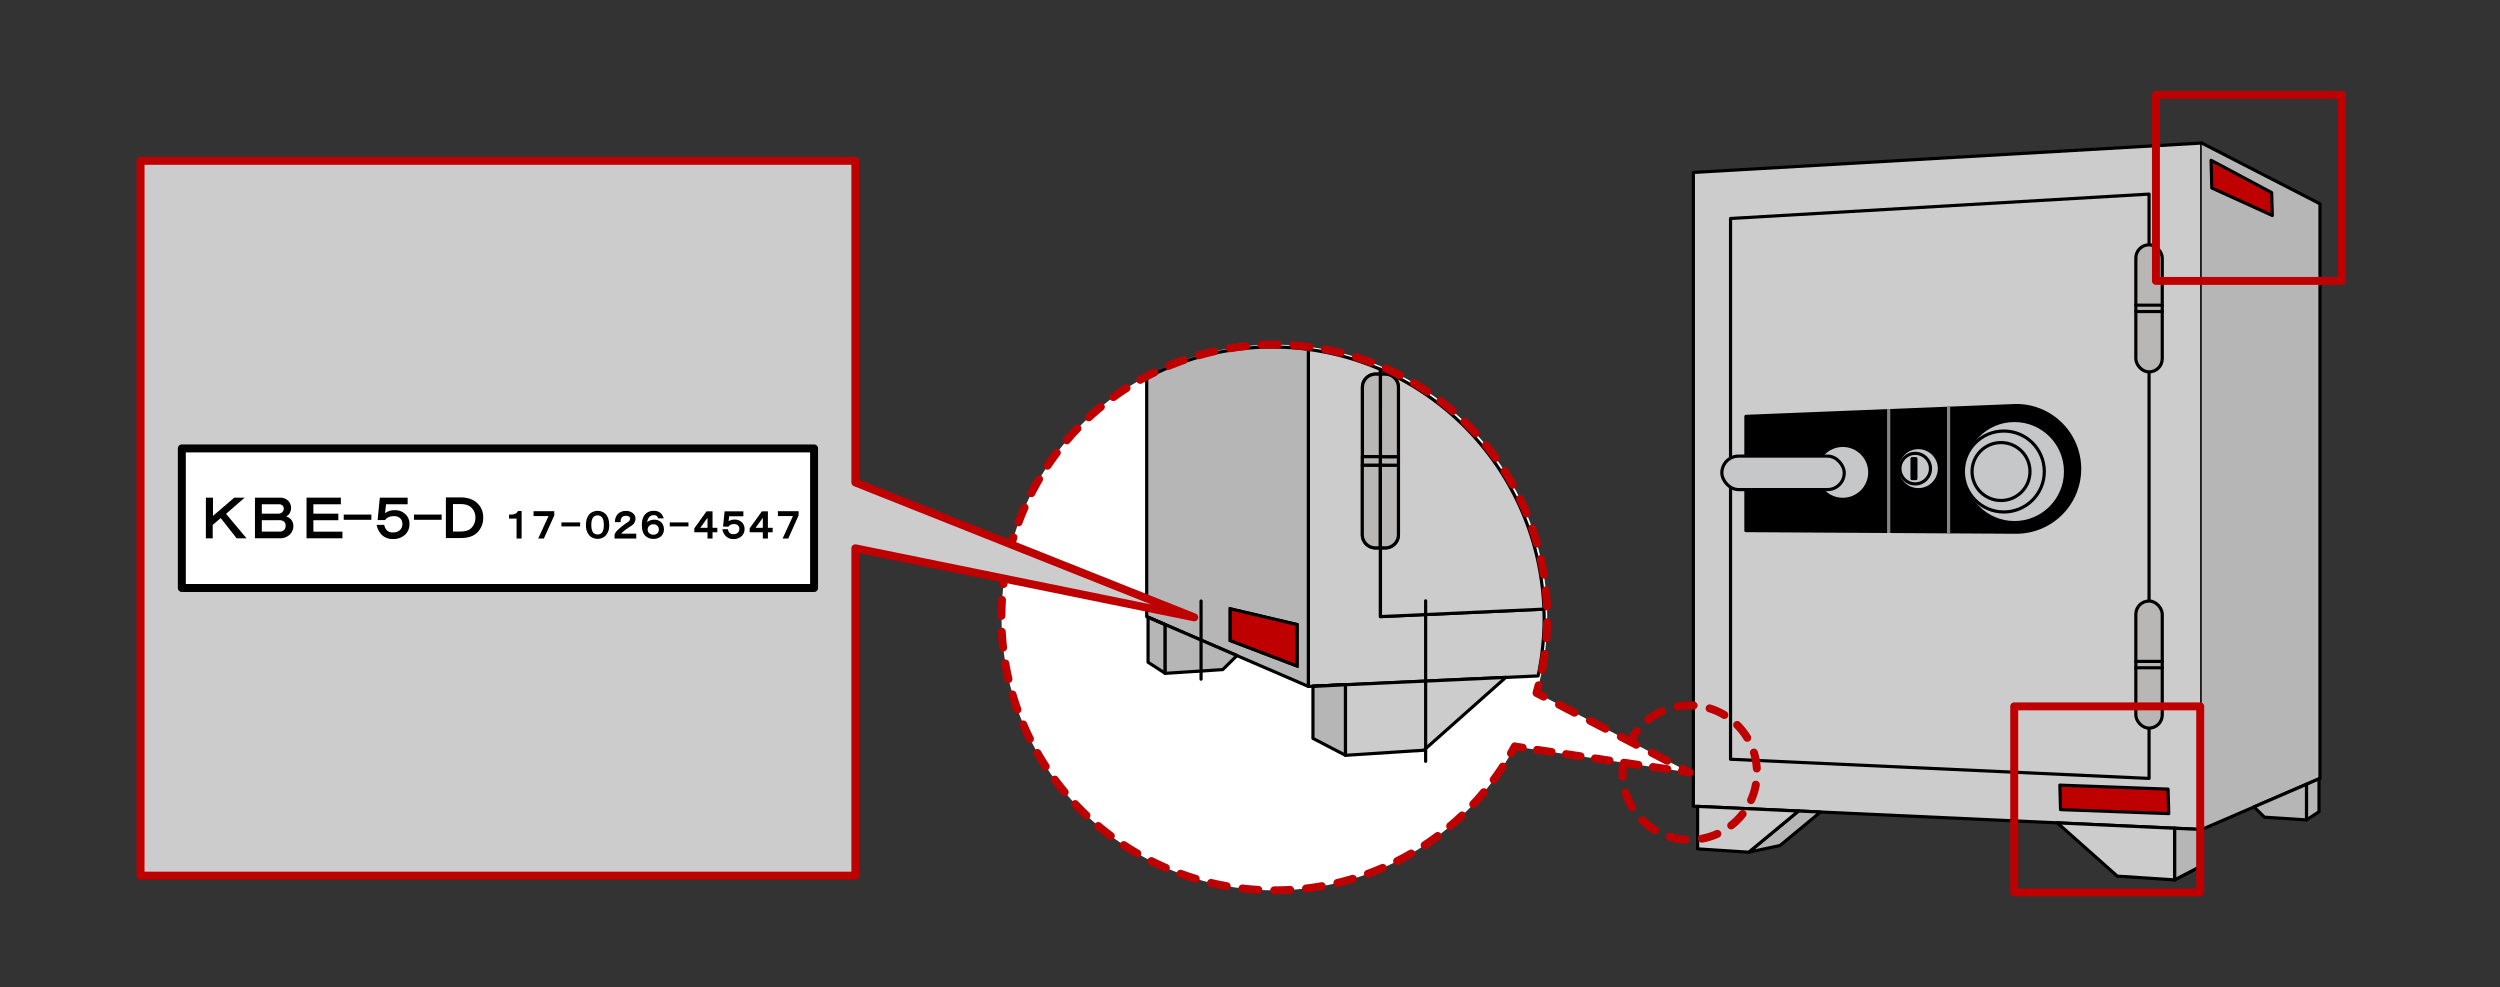 <svg xmlns="http://www.w3.org/2000/svg" viewBox="0 0 1569.05 619.63"><rect x="0" y="0" width="1569.05" height="619.63" fill="#333333" stroke="none"/><defs><style>.cls-1,.cls-16{fill:#ccc;}.cls-1,.cls-12,.cls-17,.cls-18,.cls-2,.cls-3,.cls-4,.cls-6,.cls-7,.cls-8{stroke:#000;}.cls-1,.cls-10,.cls-13,.cls-14,.cls-15,.cls-16,.cls-17,.cls-2,.cls-3,.cls-4,.cls-6,.cls-7,.cls-8,.cls-9{stroke-linecap:round;}.cls-1,.cls-10,.cls-13,.cls-14,.cls-15,.cls-16,.cls-17,.cls-2,.cls-3,.cls-4,.cls-5,.cls-6,.cls-7,.cls-8,.cls-9{stroke-linejoin:round;}.cls-1,.cls-12,.cls-2,.cls-3,.cls-4,.cls-5,.cls-6,.cls-7,.cls-8{stroke-width:2px;}.cls-2{fill:#b7b6b6;}.cls-3{fill:#727377;}.cls-10,.cls-13,.cls-14,.cls-15,.cls-19,.cls-5,.cls-9{fill:none;}.cls-5{stroke:#85868a;stroke-linecap:square;}.cls-6{fill:#c6c7c9;}.cls-7{fill:#b8b7b5;}.cls-12,.cls-8{fill:#bf0000;}.cls-10,.cls-13,.cls-14,.cls-15,.cls-16,.cls-9{stroke:#bf0000;}.cls-10,.cls-13,.cls-14,.cls-15,.cls-16,.cls-17,.cls-9{stroke-width:5px;}.cls-10{stroke-dasharray:10.19 10.19;}.cls-11,.cls-17{fill:#fff;}.cls-12,.cls-18{stroke-miterlimit:10;}.cls-13{stroke-dasharray:9.18 9.18;}.cls-14{stroke-dasharray:10.93 10.93;}.cls-15{stroke-dasharray:10 10;}</style></defs><g id="レイヤー_2" data-name="レイヤー 2"><g id="共通項目"><polygon class="cls-1" points="1062.79 505.99 1381.85 520.6 1381.85 89.77 1062.79 108.23 1062.79 505.99"/><polygon class="cls-1" points="1086.12 476.52 1348.79 488.55 1348.79 121.82 1086.12 137.13 1086.12 476.52"/><polyline class="cls-2" points="1381.85 89.77 1456.07 127.91 1456.07 488.55 1381.85 520.6"/><polyline class="cls-3" points="1379.75 520.6 1379.75 544.46 1364.81 552.22 1364.81 519.82"/><polygon class="cls-2" points="1455.46 488.81 1455.46 509.5 1447.59 514.58 1447.59 492.21 1455.46 488.81"/><path class="cls-4" d="M1264.86,334l-169.09-1V261.34l169.09-6.79a39.72,39.72,0,1,1,0,79.43Z"/><line class="cls-5" x1="1185.37" y1="333.53" x2="1185.37" y2="257.74"/><line class="cls-5" x1="1222.97" y1="333.75" x2="1222.97" y2="256.23"/><circle class="cls-6" cx="1204" cy="294.12" r="13.22"/><circle class="cls-6" cx="1202.02" cy="294.12" r="9.59"/><circle class="cls-6" cx="1156.58" cy="296.47" r="16.94"/><rect class="cls-7" x="1340.5" y="153.65" width="16.58" height="79.77" rx="8.29" transform="translate(2697.57 387.06) rotate(-180)"/><line class="cls-3" x1="1357.07" y1="191.53" x2="1340.5" y2="191.53"/><line class="cls-3" x1="1357.07" y1="195.53" x2="1340.5" y2="195.53"/><rect class="cls-7" x="1340.5" y="377.22" width="16.58" height="79.77" rx="8.29" transform="translate(2697.57 834.2) rotate(-180)"/><line class="cls-3" x1="1357.07" y1="415.1" x2="1340.5" y2="415.1"/><line class="cls-3" x1="1357.07" y1="419.1" x2="1340.5" y2="419.1"/><rect class="cls-6" x="1080.67" y="286.26" width="76.81" height="21.01" rx="10.5"/><circle class="cls-6" cx="1264.32" cy="295.95" r="32.06"/><circle class="cls-6" cx="1257.65" cy="295.93" r="25.4"/><circle class="cls-6" cx="1255.88" cy="295.95" r="18.18"/><polygon class="cls-2" points="1447.59 492.21 1447.59 514.58 1421.19 512.87 1414.66 506.43 1447.59 492.21"/><polygon class="cls-2" points="1379.75 544.46 1364.81 552.22 1364.81 519.82 1379.75 520.5 1379.75 544.46"/><polygon class="cls-1" points="1291.21 516.45 1364.81 519.82 1364.81 552.22 1328.85 549.89 1291.21 516.45"/><polygon class="cls-2" points="1142.59 509.64 1128.78 509.01 1097.54 534.86 1117.17 530.67 1142.59 509.64"/><polygon class="cls-1" points="1065.45 506.11 1065.45 532.77 1097.54 534.86 1128.78 509.01 1065.45 506.11"/><rect class="cls-4" x="1200.04" y="287.88" width="2.4" height="12.47" transform="translate(2402.49 588.23) rotate(180)"/><polygon class="cls-8" points="1361.15 510.63 1293.24 508.13 1292.81 492.76 1360.72 495.27 1361.15 510.63"/><rect class="cls-9" x="1264.16" y="443.33" width="116.74" height="116.74"/><circle class="cls-10" cx="1060.51" cy="484.89" r="42.18" transform="translate(-32.25 891.91) rotate(-45)"/><path class="cls-11" d="M950.73,468.42l0,.1,109.83,16.31-96.18-49.92v0A174.1,174.1,0,0,0,969,414a171.22,171.22,0,1,0-18.23,54.4Z"/><path class="cls-1" d="M969,382.31,866.37,387V343.86h-3a8.29,8.29,0,0,1-8.28-8.29V243.11a8.28,8.28,0,0,1,8.28-8.28h3v-3a169.38,169.38,0,0,0-45.21-12.52V430.82l2.88-.13h0l20.42-.94,100.61-4.6h0l20.26-.93a171.33,171.33,0,0,0,3.8-35.92C969.13,386.3,969.08,384.3,969,382.31Z"/><path class="cls-1" d="M869.41,234.83a8.28,8.28,0,0,1,8.28,8.28v92.46a8.29,8.29,0,0,1-8.28,8.29h-3V387L969,382.31A170.55,170.55,0,0,0,866.37,231.8v3Z"/><path class="cls-2" d="M720.55,387.37h0L731.3,392l45,19.45h0l44.84,19.36V219.28a172.59,172.59,0,0,0-22.53-1.48,169.81,169.81,0,0,0-78.92,19.33V387Zm51.55-5.26,42,9.9v26l-42-16Z"/><polygon class="cls-2" points="720.55 387.37 720.55 415.65 731.3 422.6 731.3 392.01 720.55 387.37"/><rect class="cls-2" x="725.93" y="383.84" height="11.71" transform="translate(80.37 901.63) rotate(-66.64)"/><path class="cls-7" d="M866.37,234.83h-3a8.28,8.28,0,0,0-8.28,8.28v43.5h11.33Z"/><rect class="cls-7" x="855.04" y="286.61" width="11.33" height="5.46"/><path class="cls-7" d="M855,292.07v43.5a8.29,8.29,0,0,0,8.28,8.29h3V292.07Z"/><rect class="cls-7" x="866.37" y="286.61" width="11.33" height="5.46"/><path class="cls-7" d="M877.69,335.57v-43.5H866.37v51.79h3A8.29,8.29,0,0,0,877.69,335.57Z"/><path class="cls-7" d="M877.69,286.61v-43.5a8.28,8.28,0,0,0-8.28-8.28h-3v51.78Z"/><polygon class="cls-2" points="731.3 422.6 767.39 420.26 776.32 411.46 731.3 392.01 731.3 422.6"/><rect class="cls-2" x="753.81" y="377.21" height="49.04"/><polygon class="cls-2" points="844.46 429.75 824.04 430.69 824.04 430.82 844.46 429.75"/><rect class="cls-2" x="824.03" y="430.22" width="20.44" transform="translate(-18.8 38.6) rotate(-2.62)"/><polygon class="cls-2" points="844.46 429.75 824.04 430.82 824.04 463.43 844.46 474.05 844.46 429.75 844.46 429.75"/><polygon class="cls-2" points="844.46 429.75 844.46 429.75 844.46 429.75 844.46 429.75"/><polygon class="cls-1" points="844.46 474.05 893.62 470.86 945.07 425.15 844.46 429.75 844.46 474.05"/><rect class="cls-1" x="894.76" y="377.1" height="100.71"/><polygon class="cls-12" points="814.06 392.01 772.1 382.11 772.1 402.03 814.06 417.98 814.06 392.01"/><path class="cls-9" d="M948.3,472.8q1.25-2.18,2.43-4.38l0,.1,4.94.74"/><line class="cls-13" x1="964.72" y1="470.61" x2="1051.03" y2="483.42"/><polyline class="cls-9" points="1055.57 484.1 1060.52 484.83 1056.08 482.53"/><line class="cls-14" x1="1046.38" y1="477.49" x2="973.63" y2="439.73"/><path class="cls-9" d="M968.78,437.22l-4.44-2.31v0c.46-1.6.89-3.21,1.31-4.82"/><path class="cls-15" d="M967.84,420.37q.61-3.15,1.12-6.35a171.25,171.25,0,1,0-23.22,63.08"/><polygon class="cls-16" points="749.54 387.45 536.84 302.8 536.84 100.92 88.2 100.92 88.2 549.56 536.84 549.56 536.84 344.13 749.54 387.45"/><polygon class="cls-8" points="1426.16 135.25 1388.16 117.96 1387.73 100.6 1425.73 120.89 1426.16 135.25"/><rect class="cls-9" x="1353.11" y="59.56" width="116.74" height="116.74"/><rect class="cls-17" x="114.12" y="281.44" width="396.81" height="87.6"/><path class="cls-18" d="M129.72,312.83h3.45v12.05l14.06-12.05h5l-11.05,9.61,12.49,14.93h-4.88l-10.19-12.92-5.6,4.74v8.18h-3.3Z"/><path class="cls-18" d="M160.52,312.83H175.3a7.18,7.18,0,0,1,5.31,1.86,6.11,6.11,0,0,1,.14,8,6.11,6.11,0,0,1-3.15,1.58,7.09,7.09,0,0,1,4.45,1.86,5.64,5.64,0,0,1,1.57,4.16,6.7,6.7,0,0,1-2.15,4.88,7.93,7.93,0,0,1-5.88,2.16H160.52Zm3.3,3.15v6.89h10.62a4.08,4.08,0,0,0,3-1,3.57,3.57,0,0,0,1.15-2.59,3.11,3.11,0,0,0-.86-2.29,3.69,3.69,0,0,0-2.73-1Zm0,10v8.18H175.3a4.45,4.45,0,0,0,3.3-1.15,4.25,4.25,0,0,0,1.15-3.16,3.68,3.68,0,0,0-1-2.72,5.31,5.31,0,0,0-3.87-1.15Z"/><path class="cls-18" d="M192.89,312.83h20.53V316H196.19v6.89h15.65V326H196.19v8.18h18.23v3.16H192.89Z"/><path class="cls-18" d="M232.59,323.45v2.29H216.23v-2.29Z"/><path class="cls-18" d="M237.55,325.89l1.29-13.06h16.51V316H241.86L241,323.3a9.12,9.12,0,0,1,6.74-2.58,8.72,8.72,0,0,1,6.46,2.44,7.78,7.78,0,0,1,2.29,5.74,8.38,8.38,0,0,1-2.43,6.17,10.09,10.09,0,0,1-7.47,2.73,9,9,0,0,1-6.6-2.44,11.72,11.72,0,0,1-3-5.46h3.73a7.37,7.37,0,0,0,1.87,3.45,5.46,5.46,0,0,0,4,1.29,6.46,6.46,0,0,0,4.74-1.58,5.65,5.65,0,0,0,1.72-4.16,5.27,5.27,0,0,0-1.43-3.88,5.84,5.84,0,0,0-4.31-1.57q-4,0-5.88,2.44Z"/><path class="cls-18" d="M276.67,323.45v2.29H260.31v-2.29Z"/><path class="cls-18" d="M280.35,337.22V312.68H289q6.74,0,10.47,3.73a11.49,11.49,0,0,1,3.3,8.47,12.25,12.25,0,0,1-3.59,9q-3.3,3.3-10,3.3ZM296,331.91a9.56,9.56,0,0,0,2.87-7,8.91,8.91,0,0,0-2.59-6.6q-2.43-2.44-7.17-2.44h-5.31v18.22h5C292.16,334.06,294.55,333.35,296,331.91Z"/><path class="cls-18" d="M326.88,321.22v16.29h-2.17V325H320v-1.51c2.76.07,4.55-.69,5.37-2.26Z"/><path class="cls-18" d="M335.38,321.32h12v2.07L341,337.51h-2.45l6.5-14.12h-9.7Z"/><path class="cls-18" d="M363.6,328.38v1.51H352.86v-1.51Z"/><path class="cls-18" d="M379.58,322.82c1.5,1.51,2.26,3.74,2.26,6.69a8.84,8.84,0,0,1-2.26,6.5,6.9,6.9,0,0,1-9.05,0,8.84,8.84,0,0,1-2.26-6.5c0-2.95.76-5.18,2.26-6.69a6.9,6.9,0,0,1,9.05,0ZM372.23,324q-1.61,1.6-1.6,5.56,0,3.76,1.6,5.37a4.39,4.39,0,0,0,5.65,0q1.61-1.61,1.6-5.47t-1.6-5.46a4.39,4.39,0,0,0-5.65,0Z"/><path class="cls-18" d="M398.35,325.55a4.71,4.71,0,0,1-2.45,4.05c-1.82,1.2-3.3,2.23-4.43,3.11a16.15,16.15,0,0,0-2.64,2.73h10v2.07H386.2v-2a9.24,9.24,0,0,1,2-2.64,48,48,0,0,1,6-4.71,3.3,3.3,0,0,0,1.79-2.54,2.17,2.17,0,0,0-.66-1.6,3.37,3.37,0,0,0-2.45-.76,3.78,3.78,0,0,0-2.73.85,4.52,4.52,0,0,0-1.13,3.11h-2.54a6.5,6.5,0,0,1,1.7-4.33,6.22,6.22,0,0,1,4.61-1.7,5.84,5.84,0,0,1,4.33,1.51A3.88,3.88,0,0,1,398.35,325.55Z"/><path class="cls-18" d="M412.69,323.67a3.15,3.15,0,0,0-2.35-.85,4.19,4.19,0,0,0-3.11,1.23,6.25,6.25,0,0,0-1.51,4.8,6.39,6.39,0,0,1,4.9-2.17,5.51,5.51,0,0,1,4.05,1.51,5.63,5.63,0,0,1,1.5,4.14,5.12,5.12,0,0,1-1.5,3.77,6.11,6.11,0,0,1-4.52,1.6,6.49,6.49,0,0,1-4.81-1.79q-2-2-2-6.4t2.16-6.59a6.36,6.36,0,0,1,4.71-1.79,5.66,5.66,0,0,1,4.15,1.32,7.68,7.68,0,0,1,1.5,2.35h-2.45A3.43,3.43,0,0,0,412.69,323.67Zm-5.56,6a3.72,3.72,0,0,0-1.13,2.73,3.32,3.32,0,0,0,.95,2.45,4.33,4.33,0,0,0,3.2,1.22,4,4,0,0,0,2.92-1.13,3.61,3.61,0,0,0,.94-2.64,3.75,3.75,0,0,0-1.13-2.73,3.82,3.82,0,0,0-2.83-1A3.94,3.94,0,0,0,407.13,329.7Z"/><path class="cls-18" d="M431.59,328.38v1.51H420.85v-1.51Z"/><path class="cls-18" d="M444.55,333.56h-8.29v-1.79l7.44-10.36h3v10.36h3v1.79h-3v3.95h-2.16Zm0-1.79v-8.1h-.19l-5.84,8.1Z"/><path class="cls-18" d="M454.37,330l.85-8.57h10.83v2.07H457.2l-.57,4.8a6,6,0,0,1,4.43-1.69,5.74,5.74,0,0,1,4.24,1.6,5.13,5.13,0,0,1,1.5,3.77,5.49,5.49,0,0,1-1.6,4.05,6.62,6.62,0,0,1-4.9,1.79,5.88,5.88,0,0,1-4.33-1.6,7.8,7.8,0,0,1-2-3.58h2.45a4.89,4.89,0,0,0,1.23,2.26,3.6,3.6,0,0,0,2.63.84,4.23,4.23,0,0,0,3.11-1,3.7,3.7,0,0,0,1.13-2.73,3.44,3.44,0,0,0-.94-2.55,3.82,3.82,0,0,0-2.83-1,4.56,4.56,0,0,0-3.86,1.6Z"/><path class="cls-18" d="M479.26,333.56H471v-1.79l7.44-10.36h3v10.36h3v1.79h-3v3.95h-2.17Zm0-1.79v-8.1h-.18l-5.84,8.1Z"/><path class="cls-18" d="M488.71,321.32h12v2.07l-6.31,14.12h-2.45l6.5-14.12h-9.7Z"/><g id="枠"><rect class="cls-19" width="1569.05" height="619.63"/></g></g></g></svg>
